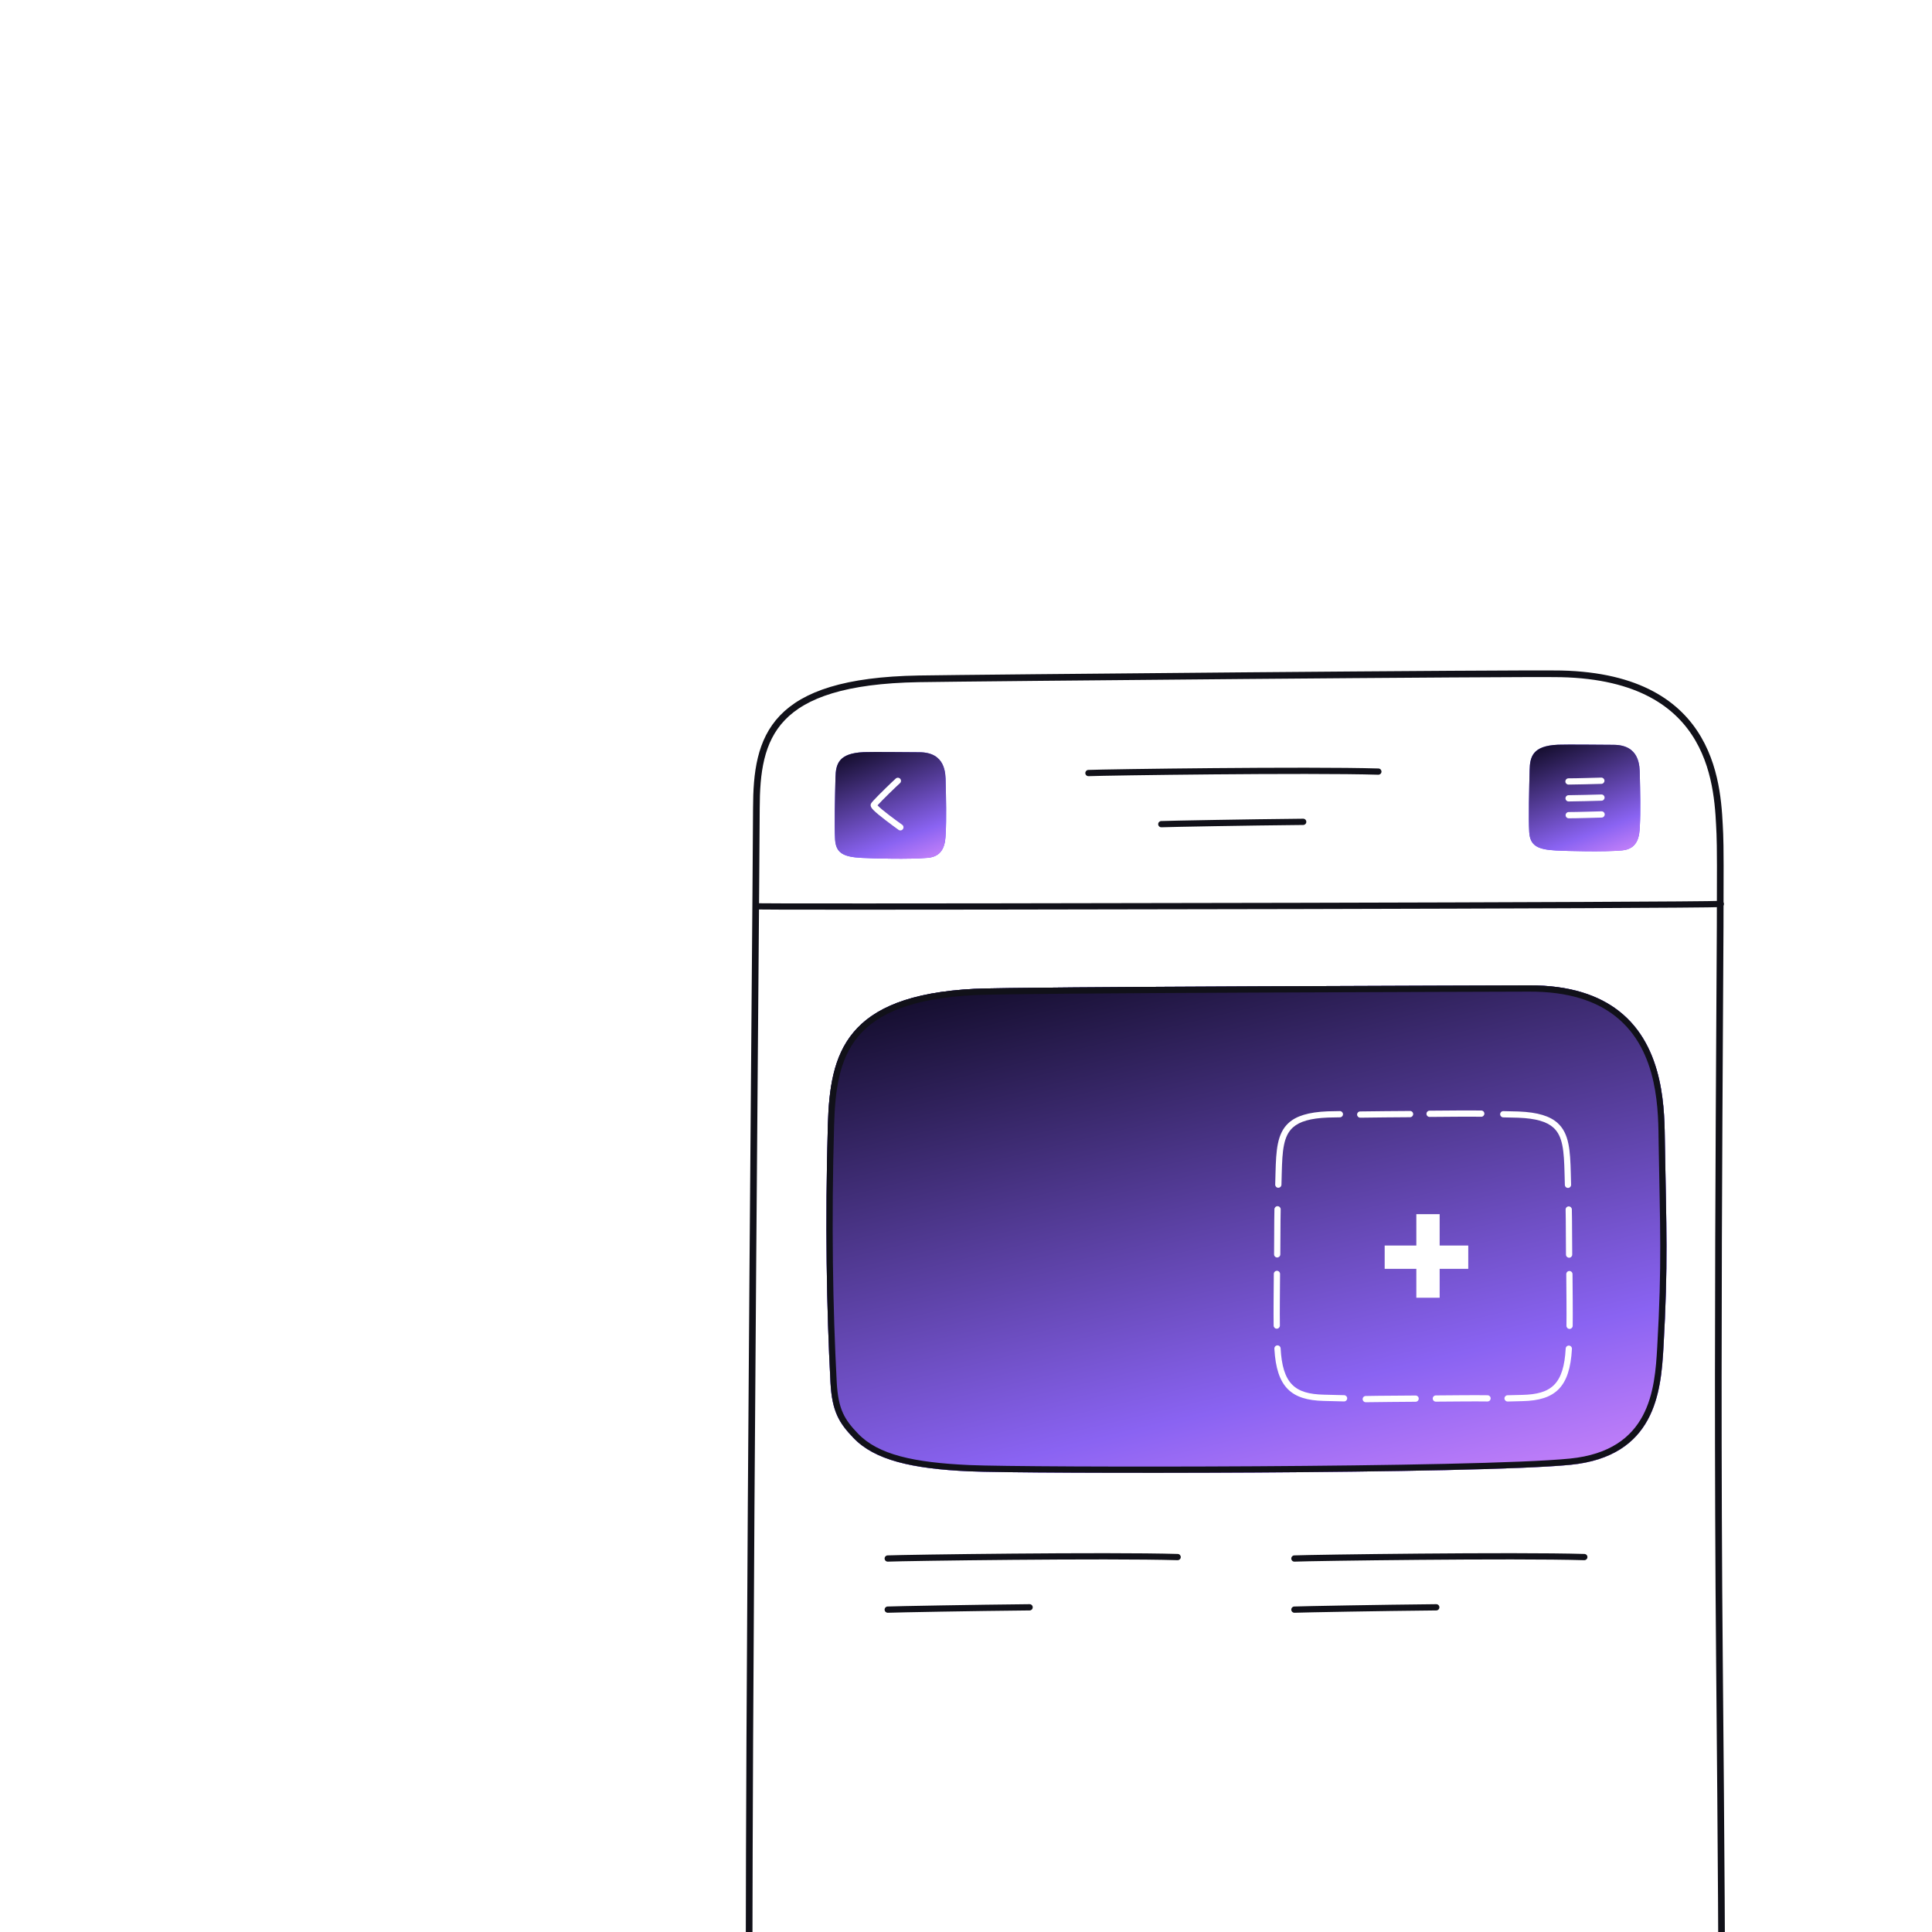 <svg width="180" height="180" viewBox="0 0 180 180" fill="none" xmlns="http://www.w3.org/2000/svg">
<g clip-path="url(#clip0_14_1888)">
<g clip-path="url(#clip1_14_1888)" filter="url(#filter0_dddd_14_1888)">
<path fill-rule="evenodd" clip-rule="evenodd" d="M60.12 13.784C46.39 14.019 45.005 19.216 44.991 25.86C44.97 34.977 43.874 147.127 44.508 154.04C45.118 160.703 49.226 162.695 59.417 163.368C65.555 163.774 115.771 163.424 125.799 162.824C134.684 162.291 134.665 155.237 134.807 151.183C134.947 147.18 135.06 142.11 134.718 105.257C134.385 69.376 134.949 32.139 134.755 28.229C134.554 24.17 134.533 13.65 119.959 13.32C116.218 13.235 64.852 13.703 60.121 13.784L60.12 13.784Z" fill="white"/>
<path fill-rule="evenodd" clip-rule="evenodd" d="M54.992 20.614C52.649 20.716 52.391 21.715 52.361 22.984C52.319 24.726 52.245 27.428 52.324 28.747C52.401 30.017 53.093 30.381 54.83 30.467C55.875 30.52 59.267 30.615 60.981 30.459C62.498 30.32 62.587 29.029 62.628 28.255C62.708 26.744 62.661 24.924 62.627 23.41C62.609 22.636 62.649 20.626 60.164 20.623C59.527 20.623 55.8 20.579 54.992 20.614Z" fill="#6C50FD"/>
<path fill-rule="evenodd" clip-rule="evenodd" d="M54.992 20.614C52.649 20.716 52.391 21.715 52.361 22.984C52.319 24.726 52.245 27.428 52.324 28.747C52.401 30.017 53.093 30.381 54.83 30.467C55.875 30.52 59.267 30.615 60.981 30.459C62.498 30.32 62.587 29.029 62.628 28.255C62.708 26.744 62.661 24.924 62.627 23.41C62.609 22.636 62.649 20.626 60.164 20.623C59.527 20.623 55.8 20.579 54.992 20.614Z" fill="url(#paint0_linear_14_1888)"/>
<path fill-rule="evenodd" clip-rule="evenodd" d="M56.277 25.57C56.699 25.092 58.069 23.77 58.366 23.508C58.487 23.402 58.498 23.217 58.392 23.098C58.286 22.977 58.101 22.965 57.981 23.072C57.693 23.326 56.419 24.557 55.915 25.104C55.795 25.233 55.715 25.333 55.686 25.382C55.647 25.448 55.638 25.501 55.636 25.533C55.631 25.588 55.641 25.661 55.684 25.744C55.72 25.812 55.794 25.908 55.905 26.02C56.39 26.507 57.681 27.454 58.237 27.853C58.367 27.947 58.55 27.917 58.643 27.787C58.736 27.656 58.707 27.474 58.576 27.381C58.018 26.98 56.677 26.009 56.278 25.57H56.277Z" fill="white"/>
<path fill-rule="evenodd" clip-rule="evenodd" d="M119.664 19.924C117.321 20.026 117.063 21.024 117.033 22.294C116.991 24.036 116.916 26.738 116.996 28.056C117.073 29.326 117.765 29.69 119.502 29.777C120.547 29.829 123.94 29.924 125.653 29.768C127.17 29.63 127.259 28.339 127.3 27.563C127.379 26.052 127.333 24.232 127.298 22.719C127.28 21.944 127.32 19.934 124.836 19.932C124.199 19.932 120.472 19.887 119.664 19.923V19.924Z" fill="#6C50FD"/>
<path fill-rule="evenodd" clip-rule="evenodd" d="M119.664 19.924C117.321 20.026 117.063 21.024 117.033 22.294C116.991 24.036 116.916 26.738 116.996 28.056C117.073 29.326 117.765 29.69 119.502 29.777C120.547 29.829 123.94 29.924 125.653 29.768C127.17 29.63 127.259 28.339 127.3 27.563C127.379 26.052 127.333 24.232 127.298 22.719C127.28 21.944 127.32 19.934 124.836 19.932C124.199 19.932 120.472 19.887 119.664 19.923V19.924Z" fill="url(#paint1_linear_14_1888)"/>
<path fill-rule="evenodd" clip-rule="evenodd" d="M120.653 23.637C121.449 23.637 122.925 23.588 123.721 23.57C123.881 23.566 124.009 23.432 124.005 23.272C124.002 23.111 123.868 22.984 123.707 22.987C122.916 23.005 121.447 23.056 120.654 23.055C120.494 23.055 120.363 23.185 120.362 23.346C120.362 23.506 120.493 23.636 120.653 23.637Z" fill="white"/>
<path fill-rule="evenodd" clip-rule="evenodd" d="M120.665 25.208C121.46 25.208 122.936 25.159 123.731 25.14C123.892 25.137 124.019 25.003 124.016 24.842C124.012 24.682 123.878 24.554 123.718 24.559C122.926 24.576 121.457 24.626 120.665 24.626C120.504 24.626 120.373 24.756 120.373 24.917C120.373 25.077 120.503 25.209 120.664 25.209L120.665 25.208Z" fill="white"/>
<path fill-rule="evenodd" clip-rule="evenodd" d="M120.677 26.778C121.473 26.779 122.949 26.73 123.744 26.711C123.904 26.707 124.032 26.573 124.029 26.413C124.025 26.253 123.891 26.125 123.731 26.128C122.939 26.147 121.47 26.197 120.677 26.196C120.517 26.196 120.387 26.326 120.386 26.487C120.386 26.647 120.516 26.778 120.677 26.778Z" fill="white"/>
<path fill-rule="evenodd" clip-rule="evenodd" d="M75.941 22.853C77.627 22.783 96.347 22.521 102.93 22.718C103.091 22.723 103.225 22.597 103.23 22.436C103.234 22.276 103.108 22.142 102.948 22.137C96.354 21.94 77.605 22.201 75.917 22.271C75.757 22.278 75.632 22.414 75.638 22.574C75.645 22.735 75.781 22.86 75.941 22.853Z" fill="#111119"/>
<path fill-rule="evenodd" clip-rule="evenodd" d="M82.73 27.615C83.513 27.582 90.731 27.448 95.939 27.399C96.099 27.397 96.229 27.266 96.227 27.105C96.225 26.944 96.094 26.815 95.934 26.816C90.718 26.866 83.49 27.001 82.705 27.034C82.545 27.041 82.42 27.176 82.427 27.336C82.434 27.496 82.57 27.621 82.73 27.615Z" fill="#111119"/>
<path fill-rule="evenodd" clip-rule="evenodd" d="M57.241 96.033C58.927 95.963 77.647 95.702 84.23 95.899C84.391 95.904 84.525 95.777 84.53 95.617C84.534 95.456 84.408 95.322 84.248 95.317C77.654 95.12 58.905 95.382 57.217 95.452C57.056 95.459 56.931 95.595 56.938 95.755C56.945 95.915 57.081 96.04 57.241 96.033Z" fill="#111119"/>
<path fill-rule="evenodd" clip-rule="evenodd" d="M57.241 100.796C58.024 100.763 65.242 100.629 70.45 100.58C70.61 100.578 70.74 100.447 70.738 100.285C70.736 100.125 70.605 99.995 70.444 99.997C65.229 100.047 58.001 100.181 57.216 100.214C57.056 100.221 56.931 100.357 56.938 100.517C56.945 100.677 57.081 100.802 57.241 100.796Z" fill="#111119"/>
<path fill-rule="evenodd" clip-rule="evenodd" d="M95.13 96.033C96.816 95.963 115.535 95.702 122.119 95.899C122.279 95.904 122.414 95.777 122.418 95.617C122.423 95.456 122.297 95.322 122.136 95.317C115.542 95.12 96.794 95.382 95.106 95.452C94.945 95.459 94.82 95.595 94.826 95.755C94.834 95.915 94.969 96.04 95.13 96.033Z" fill="#111119"/>
<path fill-rule="evenodd" clip-rule="evenodd" d="M95.13 100.796C95.912 100.763 103.131 100.629 108.338 100.58C108.499 100.578 108.628 100.447 108.626 100.285C108.625 100.125 108.493 99.995 108.333 99.997C103.117 100.047 95.889 100.181 95.105 100.214C94.944 100.221 94.819 100.357 94.826 100.517C94.834 100.677 94.969 100.802 95.13 100.796Z" fill="#111119"/>
<path fill-rule="evenodd" clip-rule="evenodd" d="M45.105 34.692C45.084 34.689 45.062 34.688 45.04 34.691C44.88 34.706 44.763 34.849 44.778 35.008C44.779 35.02 44.816 35.263 45.082 35.273C45.238 35.279 46.085 35.285 47.501 35.288C61.593 35.319 132.159 35.193 134.856 35.05C135.016 35.041 135.14 34.904 135.132 34.744C135.123 34.584 134.986 34.46 134.826 34.469C132.129 34.612 61.589 34.737 47.503 34.706C46.1 34.703 45.261 34.699 45.106 34.693H45.105V34.692Z" fill="#111119"/>
<path fill-rule="evenodd" clip-rule="evenodd" d="M60.12 13.784C46.39 14.019 45.005 19.216 44.991 25.86C44.97 34.977 43.874 147.127 44.508 154.04C45.118 160.703 49.226 162.695 59.417 163.368C65.555 163.774 115.771 163.424 125.799 162.824C134.684 162.291 134.665 155.237 134.807 151.183C134.947 147.18 135.06 142.11 134.718 105.257C134.385 69.376 134.949 32.139 134.755 28.229C134.554 24.17 134.533 13.65 119.959 13.32C116.218 13.235 64.852 13.703 60.121 13.784L60.12 13.784Z" stroke="#111119" stroke-width="0.621" stroke-miterlimit="10"/>
<path fill-rule="evenodd" clip-rule="evenodd" d="M65.312 42.666C59.264 42.971 55.91 44.477 54.034 46.724C52.154 48.974 51.747 51.988 51.651 55.364C51.391 64.442 51.532 72.478 51.895 79.344C52.04 82.075 52.718 83.132 54.043 84.513C56.005 86.558 59.428 87.373 64.8 87.618C70.094 87.859 112.154 87.877 120.837 87.012C128.725 86.227 129.264 80.245 129.501 76.101C129.949 68.229 129.766 64.95 129.636 57.069C129.589 54.191 129.675 48.111 125.351 44.736C123.493 43.286 120.82 42.326 116.962 42.343C113.734 42.359 69.4 42.461 65.312 42.667V42.666Z" fill="#6C50FD"/>
<path fill-rule="evenodd" clip-rule="evenodd" d="M65.312 42.666C59.264 42.971 55.91 44.477 54.034 46.724C52.154 48.974 51.747 51.988 51.651 55.364C51.391 64.442 51.532 72.478 51.895 79.344C52.04 82.075 52.718 83.132 54.043 84.513C56.005 86.558 59.428 87.373 64.8 87.618C70.094 87.859 112.154 87.877 120.837 87.012C128.725 86.227 129.264 80.245 129.501 76.101C129.949 68.229 129.766 64.95 129.636 57.069C129.589 54.191 129.675 48.111 125.351 44.736C123.493 43.286 120.82 42.326 116.962 42.343C113.734 42.359 69.4 42.461 65.312 42.667V42.666Z" fill="url(#paint2_linear_14_1888)"/>
<path fill-rule="evenodd" clip-rule="evenodd" d="M65.312 42.666C59.264 42.971 55.91 44.477 54.034 46.724C52.154 48.974 51.747 51.988 51.651 55.364C51.391 64.442 51.532 72.478 51.895 79.344C52.04 82.075 52.718 83.132 54.043 84.513C56.005 86.558 59.428 87.373 64.8 87.618C70.094 87.859 112.154 87.877 120.837 87.012C128.725 86.227 129.264 80.245 129.501 76.101C129.949 68.229 129.766 64.95 129.636 57.069C129.589 54.191 129.675 48.111 125.351 44.736C123.493 43.286 120.82 42.326 116.962 42.343C113.734 42.359 69.4 42.461 65.312 42.667V42.666ZM65.342 43.248C69.428 43.042 113.739 42.94 116.965 42.925C120.654 42.908 123.215 43.807 124.993 45.195C129.152 48.441 129.009 54.31 129.054 57.078C129.183 64.946 129.367 68.208 128.919 76.068C128.696 79.999 128.263 85.687 120.779 86.432C112.11 87.296 70.112 87.276 64.826 87.035C59.659 86.8 56.35 86.076 54.463 84.109C53.222 82.815 52.613 81.872 52.477 79.312C52.114 72.458 51.973 64.443 52.233 55.38C52.325 52.146 52.681 49.252 54.481 47.096C56.285 44.937 59.529 43.54 65.343 43.248H65.342Z" fill="#111119"/>
<path fill-rule="evenodd" clip-rule="evenodd" d="M99.752 80.525C98.952 80.505 98.305 80.488 97.868 80.478C96.529 80.448 95.558 80.202 94.907 79.54C94.247 78.87 93.923 77.794 93.833 76.161C93.824 76.001 93.687 75.877 93.526 75.886C93.366 75.895 93.243 76.032 93.251 76.193C93.353 78.015 93.756 79.202 94.492 79.948C95.236 80.703 96.329 81.025 97.854 81.06C98.291 81.07 98.938 81.088 99.737 81.107C99.897 81.112 100.031 80.984 100.035 80.823C100.039 80.663 99.912 80.529 99.752 80.525V80.525Z" fill="white"/>
<path fill-rule="evenodd" clip-rule="evenodd" d="M120.699 75.905C120.539 75.896 120.401 76.02 120.393 76.18C120.303 77.813 119.979 78.889 119.319 79.559C118.666 80.22 117.696 80.466 116.358 80.498C116.016 80.505 115.544 80.518 114.972 80.532C114.812 80.537 114.685 80.669 114.689 80.831C114.693 80.991 114.826 81.118 114.987 81.115C115.559 81.1 116.03 81.088 116.372 81.08C117.898 81.044 118.991 80.723 119.735 79.968C120.471 79.222 120.875 78.035 120.975 76.213C120.984 76.052 120.861 75.915 120.7 75.906L120.699 75.905Z" fill="white"/>
<path fill-rule="evenodd" clip-rule="evenodd" d="M93.613 61.198C93.773 61.201 93.907 61.075 93.911 60.914C93.928 60.2 93.921 60.437 93.939 59.818C93.967 58.801 94 57.93 94.151 57.203C94.29 56.529 94.529 55.985 94.98 55.58C95.605 55.018 96.616 54.724 98.244 54.66C98.515 54.649 98.739 54.649 99.359 54.638C99.519 54.636 99.648 54.503 99.644 54.342C99.641 54.182 99.508 54.053 99.348 54.057C98.721 54.067 98.494 54.067 98.221 54.079C96.405 54.151 95.288 54.521 94.591 55.148C94.05 55.635 93.748 56.278 93.581 57.087C93.425 57.842 93.386 58.748 93.358 59.805C93.341 60.425 93.347 60.187 93.329 60.903C93.326 61.063 93.452 61.197 93.613 61.201V61.198Z" fill="white"/>
<path fill-rule="evenodd" clip-rule="evenodd" d="M119.246 55.597C119.697 56.003 119.935 56.547 120.074 57.221C120.224 57.948 120.259 58.82 120.286 59.836C120.303 60.455 120.297 60.217 120.315 60.932C120.319 61.092 120.452 61.22 120.613 61.215C120.773 61.211 120.901 61.078 120.896 60.917C120.879 60.201 120.885 60.439 120.868 59.819C120.84 58.763 120.801 57.857 120.644 57.102C120.478 56.293 120.175 55.65 119.635 55.163C118.937 54.536 117.822 54.166 116.004 54.094C115.724 54.083 115.231 54.071 114.582 54.06C114.422 54.057 114.289 54.185 114.286 54.346C114.284 54.506 114.411 54.639 114.572 54.642C115.215 54.653 115.704 54.665 115.98 54.675C117.609 54.74 118.62 55.034 119.245 55.596L119.246 55.597Z" fill="white"/>
<path fill-rule="evenodd" clip-rule="evenodd" d="M93.51 67.697C93.67 67.698 93.802 67.57 93.805 67.409C93.825 65.953 93.809 64.601 93.839 63.214C93.842 63.053 93.715 62.919 93.554 62.916C93.394 62.912 93.26 63.04 93.256 63.2C93.226 64.588 93.241 65.943 93.223 67.401C93.22 67.561 93.35 67.693 93.51 67.696V67.697Z" fill="white"/>
<path fill-rule="evenodd" clip-rule="evenodd" d="M120.67 62.936C120.51 62.94 120.382 63.073 120.386 63.234C120.416 64.621 120.401 65.973 120.42 67.43C120.421 67.59 120.553 67.719 120.715 67.717C120.875 67.715 121.004 67.582 121.002 67.422C120.982 65.964 120.998 64.61 120.967 63.221C120.964 63.061 120.831 62.933 120.67 62.937V62.936Z" fill="white"/>
<path fill-rule="evenodd" clip-rule="evenodd" d="M106.183 54.332C106.182 54.172 106.05 54.043 105.888 54.045C104.43 54.064 102.632 54.059 101.244 54.089C101.083 54.093 100.956 54.226 100.959 54.387C100.963 54.548 101.096 54.675 101.256 54.672C102.643 54.642 104.44 54.646 105.896 54.627C106.057 54.625 106.185 54.493 106.183 54.331V54.332Z" fill="white"/>
<path fill-rule="evenodd" clip-rule="evenodd" d="M106.405 80.556C104.946 80.575 103.149 80.57 101.76 80.601C101.6 80.604 101.472 80.737 101.476 80.898C101.479 81.058 101.612 81.186 101.774 81.182C103.161 81.152 104.957 81.157 106.414 81.137C106.574 81.135 106.703 81.003 106.701 80.842C106.699 80.681 106.567 80.553 106.406 80.555L106.405 80.556Z" fill="white"/>
<path fill-rule="evenodd" clip-rule="evenodd" d="M93.478 74.331C93.639 74.328 93.767 74.195 93.765 74.035C93.744 72.878 93.773 70.639 93.781 69.228C93.781 69.068 93.652 68.936 93.492 68.936C93.331 68.935 93.2 69.064 93.199 69.225C93.19 70.639 93.163 72.884 93.183 74.045C93.186 74.205 93.319 74.334 93.479 74.33L93.478 74.331Z" fill="white"/>
<path fill-rule="evenodd" clip-rule="evenodd" d="M121.029 69.244C121.028 69.084 120.897 68.953 120.736 68.955C120.576 68.955 120.446 69.087 120.447 69.248C120.456 70.658 120.484 72.897 120.463 74.055C120.461 74.215 120.588 74.348 120.749 74.351C120.909 74.353 121.042 74.226 121.045 74.065C121.065 72.905 121.038 70.66 121.029 69.245V69.244Z" fill="white"/>
<path fill-rule="evenodd" clip-rule="evenodd" d="M112.52 54.586C112.681 54.589 112.814 54.46 112.817 54.3C112.819 54.139 112.692 54.006 112.531 54.004C111.371 53.983 109.126 54.011 107.711 54.019C107.55 54.019 107.421 54.151 107.422 54.312C107.422 54.472 107.554 54.602 107.714 54.601C109.125 54.592 111.364 54.565 112.521 54.585L112.52 54.586Z" fill="white"/>
<path fill-rule="evenodd" clip-rule="evenodd" d="M113.115 80.531C111.955 80.51 109.71 80.538 108.295 80.547C108.134 80.548 108.005 80.679 108.006 80.839C108.007 81 108.138 81.13 108.298 81.128C109.709 81.12 111.948 81.092 113.105 81.112C113.266 81.115 113.399 80.987 113.401 80.827C113.404 80.666 113.275 80.534 113.115 80.531Z" fill="white"/>
<path fill-rule="evenodd" clip-rule="evenodd" d="M108.65 66.582V63.66H106.478V66.582H103.528V68.754H106.478V71.446H108.65V68.754H111.315V66.582H108.65Z" fill="white"/>
<path fill-rule="evenodd" clip-rule="evenodd" d="M78.317 133.666C80.824 133.63 100.369 133.634 102.875 133.668C107.753 133.737 112.631 133.806 117.505 133.997C122.295 134.185 128.554 134.87 129.898 140.473C130.133 141.451 130.202 142.466 130.24 143.471C130.287 144.708 130.047 146.237 129.636 147.415C127.631 153.171 120.608 154.261 115.311 154.339C113.205 154.37 67.877 154.33 65.88 154.336C57.981 154.36 51.236 152.916 51.061 144.253C50.878 135.263 58.897 134.182 63.687 133.995C68.561 133.803 73.44 133.735 78.317 133.666H78.317Z" fill="#6C50FD"/>
<path fill-rule="evenodd" clip-rule="evenodd" d="M78.317 133.666C80.824 133.63 100.369 133.634 102.875 133.668C107.753 133.737 112.631 133.806 117.505 133.997C122.295 134.185 128.554 134.87 129.898 140.473C130.133 141.451 130.202 142.466 130.24 143.471C130.287 144.708 130.047 146.237 129.636 147.415C127.631 153.171 120.608 154.261 115.311 154.339C113.205 154.37 67.877 154.33 65.88 154.336C57.981 154.36 51.236 152.916 51.061 144.253C50.878 135.263 58.897 134.182 63.687 133.995C68.561 133.803 73.44 133.735 78.317 133.666H78.317Z" fill="url(#paint3_linear_14_1888)"/>
<path fill-rule="evenodd" clip-rule="evenodd" d="M60.947 146.721C60.947 146.708 60.947 146.686 60.947 146.664C60.947 146.184 60.9 144.003 60.904 143.096C60.904 142.808 60.926 142.622 60.936 142.595C60.959 142.538 61.064 142.401 61.248 142.236C61.786 141.751 63.06 140.786 63.404 140.57C63.477 140.525 63.53 140.503 63.555 140.496C63.633 140.474 63.692 140.486 63.728 140.496C64.018 140.585 65.194 141.329 65.909 141.829C66.251 142.069 66.49 142.27 66.527 142.326C66.544 142.352 66.569 142.403 66.588 142.481C66.607 142.561 66.628 142.699 66.649 142.879C66.76 143.835 66.885 146.054 66.855 146.612C66.849 146.726 66.828 146.801 66.815 146.833C66.778 146.918 66.722 146.959 66.678 146.981C66.634 147.005 66.537 147.033 66.399 147.044C66.065 147.07 65.371 147.04 65.042 147.012C64.912 147 64.824 146.983 64.799 146.973C64.759 146.958 64.732 146.939 64.714 146.925C64.685 146.902 64.649 146.866 64.623 146.805C64.607 146.77 64.585 146.694 64.574 146.586C64.546 146.348 64.503 145.741 64.483 145.475C64.446 145.472 64.405 145.469 64.369 145.468C64.105 145.461 63.743 145.47 63.514 145.491C63.517 145.78 63.521 146.32 63.505 146.547C63.498 146.656 63.48 146.734 63.464 146.771C63.437 146.835 63.4 146.874 63.369 146.898C63.319 146.937 63.18 146.992 62.976 147.012C62.513 147.06 61.554 147.041 61.298 147.046C61.226 147.063 61.153 147.049 61.079 147.001C61.051 146.984 60.989 146.943 60.958 146.838C60.946 146.799 60.943 146.759 60.948 146.719L60.947 146.721ZM63.662 141.097C64.042 141.277 64.978 141.889 65.575 142.307C65.764 142.439 65.951 142.585 66.024 142.643C66.035 142.705 66.056 142.83 66.069 142.947C66.171 143.822 66.287 145.784 66.276 146.468C66.243 146.469 66.209 146.471 66.177 146.472C65.861 146.478 65.413 146.459 65.151 146.437C65.134 146.155 65.095 145.552 65.059 145.315C65.04 145.194 65.007 145.111 64.983 145.072C64.945 145.015 64.901 144.981 64.861 144.96C64.801 144.929 64.618 144.893 64.383 144.887C63.946 144.875 63.287 144.919 63.139 144.967C63.108 144.976 62.944 145.044 62.928 145.265C62.918 145.422 62.917 146.132 62.917 146.436C62.578 146.474 61.924 146.468 61.529 146.466C61.52 145.75 61.483 143.912 61.486 143.098C61.486 142.989 61.489 142.877 61.491 142.813C61.553 142.752 61.705 142.607 61.859 142.477C62.416 142.008 63.323 141.322 63.663 141.097H63.662Z" fill="white"/>
<path fill-rule="evenodd" clip-rule="evenodd" d="M77.358 146.759C77.358 146.791 77.362 146.822 77.371 146.852C77.382 146.887 77.415 147.023 77.594 147.059C77.6 147.059 77.666 147.066 77.783 147.067C78.452 147.075 81.411 147.083 82.633 147.036C82.899 147.027 83.088 147.012 83.168 146.996C83.253 146.979 83.303 146.947 83.326 146.928C83.367 146.896 83.42 146.84 83.443 146.737C83.459 146.667 83.461 146.503 83.418 146.281C83.245 145.379 82.388 143.298 80.088 143.491C78.646 143.613 77.916 144.638 77.587 145.527C77.39 146.058 77.344 146.541 77.358 146.759ZM82.857 146.441C82.784 146.446 82.697 146.451 82.611 146.455C81.472 146.499 78.814 146.494 77.939 146.487C77.962 146.299 78.023 146.025 78.133 145.729C78.399 145.012 78.974 144.168 80.136 144.071C82.081 143.907 82.749 145.747 82.857 146.441Z" fill="white"/>
<path fill-rule="evenodd" clip-rule="evenodd" d="M80.307 139.785C79.654 139.727 78.407 140.167 78.421 141.507C78.434 142.785 79.456 143.262 80.164 143.23C80.71 143.206 81.143 143.046 81.443 142.783C81.76 142.505 81.942 142.113 81.951 141.612C81.966 140.779 81.455 139.887 80.307 139.785ZM80.255 140.365C81.033 140.434 81.379 141.038 81.369 141.601C81.364 141.917 81.26 142.17 81.059 142.345C80.844 142.534 80.528 142.631 80.137 142.649C79.671 142.67 79.011 142.342 79.003 141.501C78.993 140.613 79.823 140.326 80.254 140.365H80.255Z" fill="white"/>
<path fill-rule="evenodd" clip-rule="evenodd" d="M95.668 139.837C95.016 139.778 93.767 140.218 93.782 141.558C93.796 142.836 94.817 143.314 95.525 143.282C96.071 143.257 96.504 143.097 96.805 142.834C97.121 142.557 97.304 142.164 97.313 141.663C97.328 140.83 96.816 139.939 95.668 139.837ZM95.617 140.416C96.394 140.486 96.741 141.089 96.731 141.652C96.725 141.969 96.622 142.221 96.422 142.396C96.206 142.585 95.891 142.682 95.5 142.7C95.033 142.721 94.374 142.393 94.365 141.552C94.355 140.665 95.185 140.377 95.617 140.416Z" fill="white"/>
<path fill-rule="evenodd" clip-rule="evenodd" d="M95.783 143.546C95.131 143.487 93.883 143.927 93.898 145.267C93.912 146.545 94.932 147.023 95.641 146.991C96.187 146.966 96.619 146.806 96.92 146.543C97.236 146.266 97.419 145.873 97.428 145.372C97.443 144.539 96.931 143.648 95.783 143.546ZM95.732 144.125C96.509 144.195 96.856 144.798 96.846 145.361C96.841 145.678 96.737 145.93 96.537 146.105C96.321 146.294 96.006 146.391 95.615 146.409C95.148 146.43 94.489 146.102 94.48 145.26C94.47 144.373 95.3 144.086 95.732 144.125V144.125Z" fill="white"/>
<path fill-rule="evenodd" clip-rule="evenodd" d="M99.764 139.751C99.111 139.692 97.863 140.131 97.878 141.472C97.891 142.75 98.913 143.228 99.621 143.196C100.167 143.171 100.6 143.011 100.9 142.748C101.217 142.471 101.399 142.078 101.408 141.576C101.423 140.744 100.912 139.853 99.765 139.75L99.764 139.751ZM99.711 140.33C100.489 140.4 100.836 141.002 100.826 141.566C100.82 141.883 100.717 142.135 100.516 142.31C100.301 142.499 99.985 142.597 99.594 142.614C99.128 142.636 98.469 142.307 98.46 141.466C98.45 140.579 99.28 140.291 99.711 140.33Z" fill="white"/>
<path fill-rule="evenodd" clip-rule="evenodd" d="M99.879 143.461C99.227 143.402 97.978 143.842 97.993 145.182C98.007 146.46 99.028 146.938 99.736 146.906C100.282 146.881 100.715 146.721 101.016 146.458C101.332 146.181 101.515 145.788 101.524 145.287C101.539 144.454 101.027 143.563 99.879 143.461ZM99.828 144.04C100.605 144.11 100.952 144.713 100.942 145.276C100.936 145.593 100.833 145.845 100.633 146.02C100.417 146.209 100.102 146.306 99.71 146.324C99.244 146.345 98.585 146.017 98.576 145.176C98.566 144.289 99.396 144.001 99.828 144.04Z" fill="white"/>
<path fill-rule="evenodd" clip-rule="evenodd" d="M118.363 143.895C118.216 143.187 117.925 142.276 117.433 141.569C116.903 140.808 116.147 140.283 115.11 140.412C114.142 140.533 113.482 141.241 113.06 142.103C112.479 143.29 112.358 144.752 112.395 145.132C112.395 145.147 112.397 145.162 112.4 145.177C112.409 145.226 112.436 145.353 112.603 145.402C112.61 145.403 112.685 145.416 112.816 145.418C113.014 145.421 113.412 145.425 113.905 145.426C113.922 146.009 114.249 146.349 114.466 146.493C115.577 147.236 116.876 146.559 116.933 145.4C117.215 145.393 117.468 145.383 117.672 145.372C117.947 145.356 118.144 145.333 118.226 145.309C118.322 145.281 118.374 145.233 118.4 145.203C118.428 145.172 118.477 145.094 118.486 144.96C118.498 144.795 118.466 144.394 118.361 143.895H118.363ZM114.789 146.01C114.67 145.93 114.506 145.741 114.489 145.426C115.085 145.426 115.749 145.422 116.348 145.412C116.277 146.102 115.468 146.463 114.79 146.01H114.789ZM117.64 144.791C116.5 144.856 113.832 144.848 112.968 144.838C112.984 144.332 113.142 143.258 113.582 142.359C113.916 141.676 114.414 141.085 115.182 140.99C115.978 140.891 116.548 141.317 116.955 141.902C117.401 142.543 117.659 143.371 117.793 144.013C117.854 144.307 117.883 144.598 117.897 144.77C117.822 144.778 117.73 144.786 117.64 144.791Z" fill="white"/>
<path fill-rule="evenodd" clip-rule="evenodd" d="M78.317 133.666C80.824 133.63 100.369 133.634 102.875 133.668C107.753 133.737 112.631 133.806 117.505 133.997C122.295 134.185 128.554 134.87 129.898 140.473C130.133 141.451 130.202 142.466 130.24 143.471C130.287 144.708 130.047 146.237 129.636 147.415C127.631 153.171 120.608 154.261 115.311 154.339C113.205 154.37 67.877 154.33 65.88 154.336C57.981 154.36 51.236 152.916 51.061 144.253C50.878 135.263 58.897 134.182 63.687 133.995C68.561 133.803 73.44 133.735 78.317 133.666H78.317Z" stroke="#111119" stroke-width="0.621" stroke-miterlimit="10"/>
</g>
</g>
<defs>
<filter id="filter0_dddd_14_1888" x="40.253" y="10.752" width="120.48" height="191.322" filterUnits="userSpaceOnUse" color-interpolation-filters="sRGB">
<feFlood flood-opacity="0" result="BackgroundImageFix"/>
<feColorMatrix in="SourceAlpha" type="matrix" values="0 0 0 0 0 0 0 0 0 0 0 0 0 0 0 0 0 0 127 0" result="hardAlpha"/>
<feOffset dx="0.749" dy="1.499"/>
<feGaussianBlur stdDeviation="1.873"/>
<feColorMatrix type="matrix" values="0 0 0 0 0 0 0 0 0 0 0 0 0 0 0 0 0 0 0.1 0"/>
<feBlend mode="normal" in2="BackgroundImageFix" result="effect1_dropShadow_14_1888"/>
<feColorMatrix in="SourceAlpha" type="matrix" values="0 0 0 0 0 0 0 0 0 0 0 0 0 0 0 0 0 0 127 0" result="hardAlpha"/>
<feOffset dx="3.747" dy="6.745"/>
<feGaussianBlur stdDeviation="3.747"/>
<feColorMatrix type="matrix" values="0 0 0 0 0 0 0 0 0 0 0 0 0 0 0 0 0 0 0.09 0"/>
<feBlend mode="normal" in2="effect1_dropShadow_14_1888" result="effect2_dropShadow_14_1888"/>
<feColorMatrix in="SourceAlpha" type="matrix" values="0 0 0 0 0 0 0 0 0 0 0 0 0 0 0 0 0 0 127 0" result="hardAlpha"/>
<feOffset dx="7.494" dy="14.988"/>
<feGaussianBlur stdDeviation="4.871"/>
<feColorMatrix type="matrix" values="0 0 0 0 0 0 0 0 0 0 0 0 0 0 0 0 0 0 0.05 0"/>
<feBlend mode="normal" in2="effect2_dropShadow_14_1888" result="effect3_dropShadow_14_1888"/>
<feColorMatrix in="SourceAlpha" type="matrix" values="0 0 0 0 0 0 0 0 0 0 0 0 0 0 0 0 0 0 127 0" result="hardAlpha"/>
<feOffset dx="13.489" dy="26.229"/>
<feGaussianBlur stdDeviation="5.995"/>
<feColorMatrix type="matrix" values="0 0 0 0 0 0 0 0 0 0 0 0 0 0 0 0 0 0 0.01 0"/>
<feBlend mode="normal" in2="effect3_dropShadow_14_1888" result="effect4_dropShadow_14_1888"/>
<feBlend mode="normal" in="SourceGraphic" in2="effect4_dropShadow_14_1888" result="shape"/>
</filter>
<linearGradient id="paint0_linear_14_1888" x1="48.912" y1="21.038" x2="54.776" y2="35.886" gradientUnits="userSpaceOnUse">
<stop stop-color="#02000F"/>
<stop offset="0.67" stop-color="#8A63F2"/>
<stop offset="1" stop-color="#F79AFF"/>
</linearGradient>
<linearGradient id="paint1_linear_14_1888" x1="113.584" y1="20.346" x2="119.448" y2="35.196" gradientUnits="userSpaceOnUse">
<stop stop-color="#02000F"/>
<stop offset="0.67" stop-color="#8A63F2"/>
<stop offset="1" stop-color="#F79AFF"/>
</linearGradient>
<linearGradient id="paint2_linear_14_1888" x1="26.059" y1="44.341" x2="43.801" y2="118.493" gradientUnits="userSpaceOnUse">
<stop stop-color="#02000F"/>
<stop offset="0.67" stop-color="#8A63F2"/>
<stop offset="1" stop-color="#F79AFF"/>
</linearGradient>
<linearGradient id="paint3_linear_14_1888" x1="25.299" y1="134.551" x2="29.11" y2="169.89" gradientUnits="userSpaceOnUse">
<stop stop-color="#02000F"/>
<stop offset="0.67" stop-color="#8A63F2"/>
<stop offset="1" stop-color="#F79AFF"/>
</linearGradient>
<clipPath id="clip0_14_1888">
<rect width="180" height="180" fill="white"/>
</clipPath>
<clipPath id="clip1_14_1888">
<rect width="91.253" height="150.854" fill="white" transform="translate(44 13)"/>
</clipPath>
</defs>
</svg>

